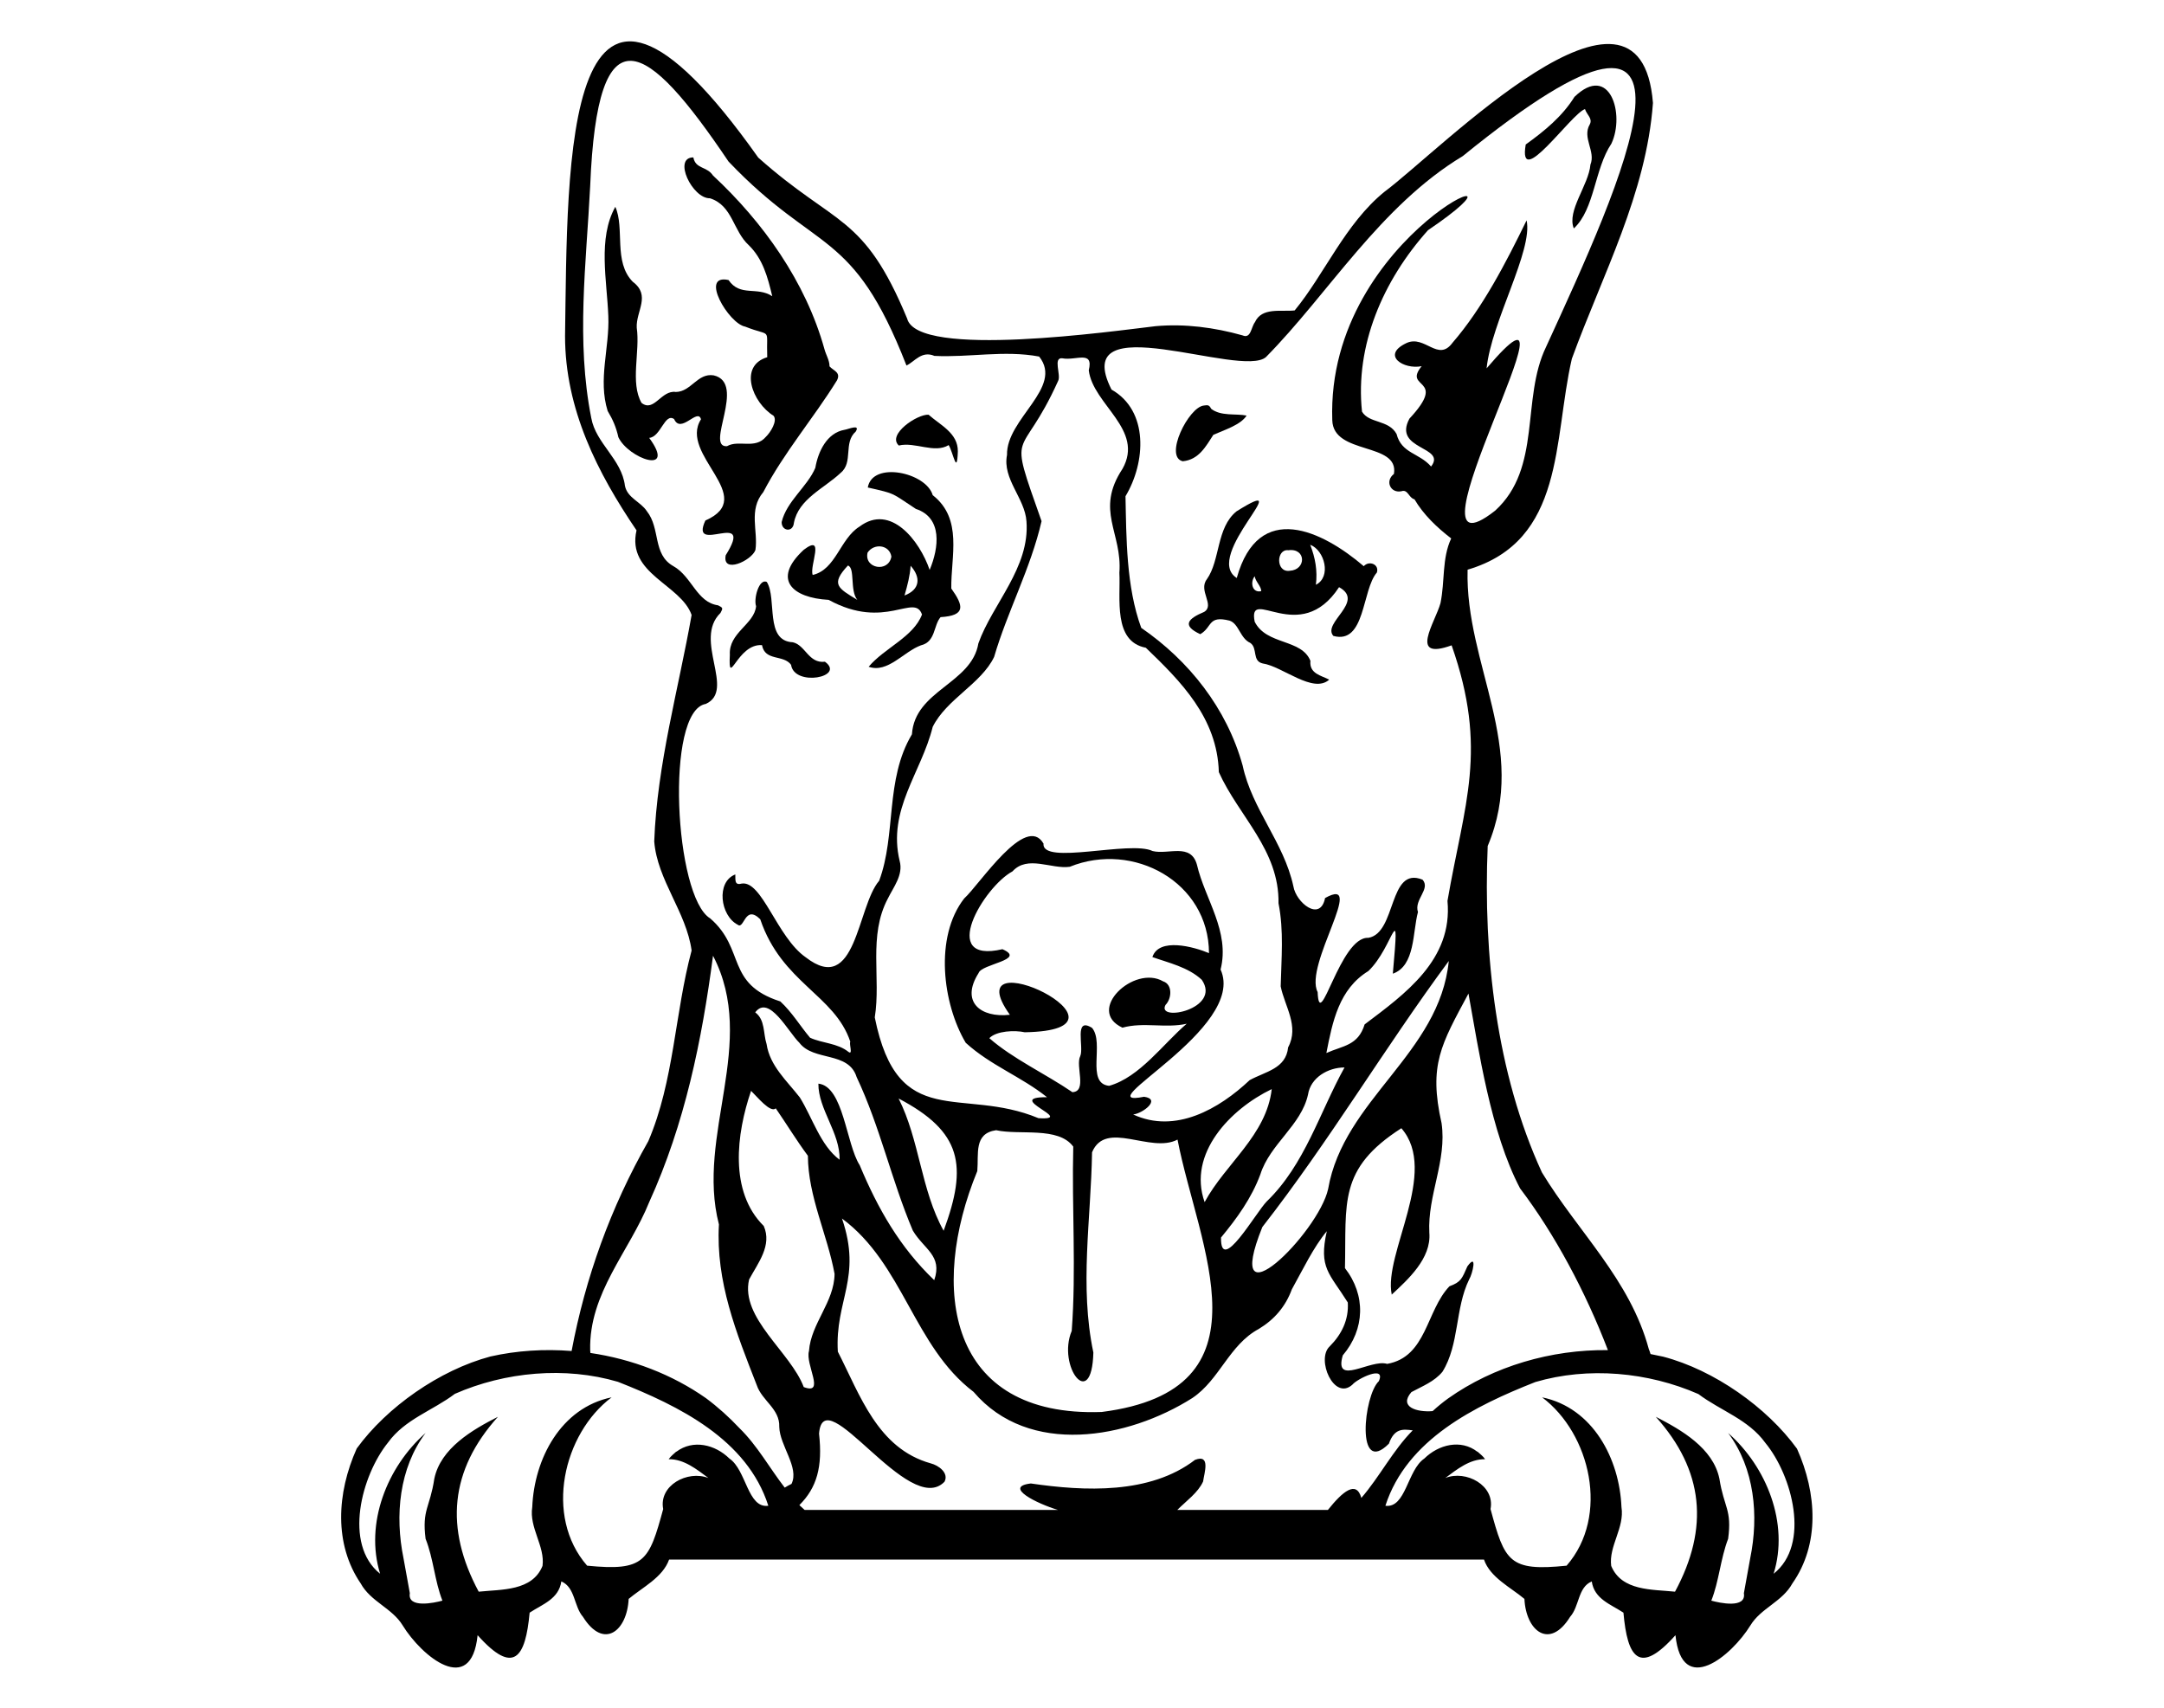 <?xml version="1.0" encoding="utf-8"?>
<!-- Generator: Adobe Illustrator 24.0.1, SVG Export Plug-In . SVG Version: 6.00 Build 0)  -->
<svg version="1.1" id="Layer_1" xmlns="http://www.w3.org/2000/svg" xmlns:xlink="http://www.w3.org/1999/xlink" x="0px" y="0px"
	 viewBox="0 0 990 781.2" style="enable-background:new 0 0 990 781.2;" xml:space="preserve">
<g>
	<path d="M552.1,265c-4,5.2,3.8,11.8-1.2,14.9c-7.4,3.1-10.4,6.2-1.8,10.2c5.6-3.2,3.4-8.7,13.4-6.2c4.3,1.4,4.8,8.1,9.5,10.2
		c3.5,2.4,0.7,8.3,5.7,9.4c9,1.3,23,14,30.4,7.4c-3.6-1.9-9.2-2.7-8.6-8.6c-4.1-10.2-20.1-7.1-25.5-17.9
		c-3.3-16.9,20.6,11.7,38.6-15.8c12.1,6.6-7.9,16.3-2.6,22.3c14.7,4,13-21.1,19.9-29c1.2-3.8-3.6-5.6-6-2.9
		c-18.8-16.1-48.1-30.5-58.1,5.4c-16-10.1,29.5-49-0.1-30.5C556.4,241.4,558.3,256.3,552.1,265z M602,267.5
		c0.8-6.5-0.3-12.4-2.6-18.3C606,251.7,609.2,263.9,602,267.5z M589.4,251.7c8.2-1.1,8.3,9,0.6,9.4C583.6,262,583.8,251,589.4,251.7
		z M574,263.6c0.4,2.5,3,4.6,3,6.8C572.9,271.4,571.8,266.4,574,263.6z"/>
	<path d="M725.1,49.9c0.9,2.7,3.6,4.3,2.2,7c-3.6,6.1,2.8,12.3,0.3,18.4c-0.8,9.4-10.9,21.1-7.6,29.2c9.6-8.9,9.4-27.2,17.2-38.8
		c6.3-13.4-0.7-37-16.9-21.4c-5.6,9-13.7,15.6-22.3,21.8C694.3,87.6,718.8,52,725.1,49.9z"/>
	<path d="M541.1,211c7.4-0.7,10.6-6.9,14-12.1c4.9-2.2,12.5-4.5,15.2-8.8c-4.8-1-11.8,0.4-16.2-3.1c-0.9-1.7-1.4-1.8-3.3-1.5
		C543.8,186.1,532.4,209,541.1,211z"/>
	<path d="M332,254c-1.7,8.7,11.8,2.5,13.6-2.4c1.3-8.7-3.3-18.3,3.6-26.5c9.5-18.2,23-33.8,33.7-51.1c1.9-3.7-1.6-4.4-3.4-6.4
		c0-2.8-1.6-5.2-2.3-7.8c-8.6-31-28.2-58.3-51-79.5c-2.8-4.3-8-2.9-9-8.3c-9.5,0-0.5,18.9,7.6,18.7c10.4,3.3,10.5,14.9,17.8,21.5
		c6.4,6.3,8.6,14.5,10.7,23.3c-7-4.6-14.7,0.4-20-7.4c-13.5-3,0.1,20,7.6,21.3c12.5,5,9.6-0.2,10.1,14c-13.2,4-6.9,20.7,2.9,26.8
		c1.9,2.3-1.4,7.6-3.5,9.6c-5,5.9-12.4,1.2-17.8,4.3c-10.3,0.7,9.1-28.9-6.1-32.4c-7.4-1.2-10.3,7.5-17.3,7.6c-6.7-1-10,9.5-15.7,5
		c-5.3-9.2-0.6-23.5-2.2-34.4c-0.4-7.6,6.6-14.7-1.8-21c-9-9.1-3.6-24.5-8-34.3c-8.1,14.5-3.8,33.8-3.2,50c0.6,14.6-4.8,29-0.3,43.4
		c2.4,4,3.9,7.5,4.9,12c4.6,9.8,26.8,17.6,14.1,0.3c5.3-0.4,7.1-11.6,11.4-8.6c3.1,7,10.8-5.3,12.3,0.1c-10.4,16.2,26.6,35.5,2,46.3
		C315.1,254.5,345.6,232.3,332,254z"/>
	<path d="M393.2,240.9c-8.9,5.5-10.8,19.7-21.4,22.1c-1.6-4.1,5.9-19.1-4.1-11.5c-14.7,13.6-5.2,22,11.4,22.9
		c25.9,14.2,39.2-3.3,42.7,6.7c-3.9,10.3-17.2,15.3-24.4,23.9c8.7,3.1,16.1-7,23.9-9.8c6.8-1.6,5.7-9.1,9-12.9
		c11.6-0.7,10.6-5.1,4.9-13.1c-0.2-14.8,5.4-31.8-8.5-42.7c-3-10.4-27.6-15.7-29.7-3.5c13.3,3,10.6,2.4,22,9.8
		c12.2,4,10.6,17.7,6.3,27.9C420.8,247.5,407.5,230.1,393.2,240.9z M387.9,258.7c3.4,1,0.8,11.4,4.3,15.7
		C383.3,269,379.9,267.3,387.9,258.7z M396.9,252.8c2.9-4.4,10-3.7,10.9,1.8C406.5,262.1,395.2,260.1,396.9,252.8z M413.8,272.4
		c1.4-4.8,2.5-9.1,2.8-13.6C421.4,264.2,420.9,269.7,413.8,272.4z"/>
	<path d="M377.4,302.7c-7.5,0.9-8.9-7.6-14.7-8.9c-13-0.6-7.1-19.9-11.9-27.6c-3.6-1.7-6.1,7.8-4.9,11.1c-0.8,8.3-12.6,12.1-12,22.2
		c-0.8,15.9,3.3-5.2,14.7-4.4c1.4,7.5,9.8,4.2,13.3,9C363.4,314.3,387,309.7,377.4,302.7z"/>
	<path d="M373,214c-3.6,8.6-13.1,15.2-15.4,24.8c-0.1,4.2,5.2,4.9,5.6,0.4c2.1-11,13.9-15.8,21.4-22.9c5.9-4.8,1.1-13.8,6.9-18.9
		c2.2-3.6-3.5-1-5.1-0.8C378.3,198,374.3,206.5,373,214z"/>
	<path d="M434,203.6c2.1,3.4,3.8,14.3,4.2,2.9c0.1-8.4-8-12-13.4-16.8c-5.2-0.3-19.1,9.1-13.6,14.1C418.6,202,427.5,207.6,434,203.6
		z"/>
	<path d="M822.1,662.7c-13.7-18.9-37.9-36-61.2-42.1c-1.9-0.4-3.9-0.8-5.8-1.2c-0.2-0.8-0.5-1.5-0.8-2.3
		c-8.6-31.8-32.4-53.6-48.9-80.8c-20.9-45.4-26.9-99.8-24.8-149.3c18.9-44.8-10.4-83-9.2-126.4c44.7-13.2,39.1-59.3,47.7-96.5
		c14-38.4,34.1-75.6,37.1-117c-5.7-72.4-97.4,21.8-122.8,40.6c-18,14.6-27.5,37.8-41.1,54.3c-6.2,0.7-15-1.6-18.2,5.4
		c-1.8,2.4-1.8,7.7-5.7,6c-12.8-3.6-26.4-5.4-39.7-4.2c-18.3,2.1-109,15.1-113.7-3.5c-20-48.1-32.5-41.9-68.1-73.6
		c-89.9-126.9-87.2,3.1-88.4,81.6c0,33.5,14.9,62.7,32.7,88.9c-4.6,20,20.2,24.6,25.2,38.7c-5.9,33.5-15.8,68.3-17.1,103.6
		c1.4,17.7,14.7,32.3,17.1,49.9c-7.7,28.6-8,59.7-19.8,87.2c-17.3,30.4-28.8,62.5-35.1,96c-12.5-1-25.1-0.2-37.1,2.5
		c-23.3,6.2-47.5,23.2-61.2,42.1c-9.2,20.5-10.4,43.8,1.8,61.7c4.6,8.4,14.4,11.3,19.2,19.2c8.7,14.2,31.4,32.9,34.3,4.5
		c16.6,18.6,21.9,10.2,23.8-10.3c5.9-3.9,13.3-6.2,14.5-14.3c6.4,2.7,5.7,11.4,9.9,16.2c9.5,15.2,20.2,6.5,20.9-8.2
		c6.3-5.3,15.6-9.8,18.5-18h372.8c2.8,8.2,12.2,12.7,18.5,18c0.7,14.7,11.5,23.4,20.9,8.2c4.3-4.8,3.5-13.5,9.9-16.2
		c1.2,8.1,8.6,10.4,14.5,14.3c1.8,20.5,7.2,28.9,23.8,10.3c2.9,28.4,25.6,9.6,34.3-4.5c4.8-7.9,14.6-10.8,19.2-19.2
		C832.5,706.5,831.3,683.2,822.1,662.7z M695.4,543.6c16,21.1,30,47.4,40.2,74c-25.9-0.3-52.2,7.3-73.1,22.1
		c-2.5,1.8-4.8,3.7-7.1,5.8c-7.2,0.6-15.6-1.9-9.7-8.7c5-2.7,10.5-4.8,14.2-9.3c7.8-12.5,5.7-28.9,12.2-42.2c1.6-2.6,3.9-12.5-0.8-6
		c-2.5,5.6-2.8,7.1-8.2,9.1c-10.7,11.2-10.4,32.3-28.5,35.5c-7.5-2.4-24.5,10.5-20.3-3.9c10.2-12,10.6-27.6,1-39.9
		c0.7-29.9-3.2-45.4,25.8-64c17.4,19.9-8.3,57.4-4.4,76.1c7.3-6.8,18.2-16.5,17.2-28.3c-0.9-17.1,8.1-32.9,5.6-50.1
		c-6-26.7-0.2-36,12.3-59.3C676.5,480.3,681.9,517.9,695.4,543.6z M384.1,530.5c-8.7-6.4-12.5-19.4-18.2-28.5
		c-5.9-7.6-13.7-14.4-15.2-24.4c-1.6-5-0.6-11.1-5.2-14.5c6.3-8.4,15.2,9.1,20.2,13.9c6.5,8.6,22.5,3.8,26.2,15.7
		c10.8,22.9,15.9,47.1,25.7,70.2c5.1,8.6,13.7,11.4,9.8,22.7c-15.7-15-25.8-32.7-34.1-52.6c-6.2-9.6-7.4-36.1-18.9-37.3
		C374.3,507.4,384.4,518.2,384.1,530.5z M367.7,634.5c-6-16-29.1-31.6-25-49.2c4.1-7.6,10.6-15.6,6.7-24.5
		c-15.9-15.7-12.5-42.2-5.8-61.8c2.8,2.7,8.9,10.3,11.3,8c4.9,7.1,9.5,14.7,14.7,21.7c0.1,18.7,8.9,36,12.2,54
		c-0.1,12.9-10.8,22.7-11.7,35.3C368.3,624.2,377.8,638.3,367.7,634.5z M411.1,502.5c28.9,15.2,31.7,30.5,20.6,60.5
		C421.3,544.3,420.7,521.5,411.1,502.5z M447.1,535.7c0.7-7.9-1.7-17.2,8.6-18.7c10.7,2.4,28.4-1.8,35.3,7.5
		c-0.7,28,1.4,56.3-0.7,84.3c-6.8,16.2,9.2,37.2,9.9,9.9c-6.4-30.4-1.1-60.8-0.6-91.6c6.3-15,26.7,0.7,39.1-5.8
		c9.5,49,44.5,114.5-34.7,124.6C433.5,648.4,425,589.4,447.1,535.7z M462,464.2c-13.4,1.5-22.7-5.9-14.3-19.1
		c1.3-4.2,22.1-6,10.9-10.9c-29.6,6.9-8.6-28.5,4.6-35.6c6.9-7.6,17.8-0.9,26.2-2.1c29.1-11.8,63.6,7,63.7,39.5
		c-6.9-2.9-22.9-7.3-25.9,1.8c7.3,2.6,16.4,4.6,22.6,10.4c9.2,13.4-20.9,19.5-16.6,11.5c2.9-2.9,3.3-9.4-1.1-10.8
		c-13.3-7.7-35.6,13.3-18.6,21.2c9.7-2.7,19.7,0.4,29.4-1.8c-10.6,9-21.5,24.5-35.5,28.4c-10.8-1.1-2-19.6-7.8-26.5
		c-8.5-5.3-3.6,8.8-5.4,12.9c-2.3,4.5,3.3,16.2-3.6,16.5c-12.3-8.4-27.3-15.3-38-24.7c3.3-3.4,11.7-3.7,16.2-2.7
		C527.6,471.2,435.8,427.5,462,464.2z M551.1,549.9c-7.9-22.2,11.8-42.6,30.7-51.7C579.4,519.3,560.6,532.3,551.1,549.9z
		 M558.6,566.1c7.3-8.8,14-18.1,18-28.9c4.4-13.9,18.7-22.4,21.8-36.5c1.2-7.8,9.2-12.4,16.7-12.4c-11.4,20.5-18.1,44.4-35.6,61.3
		C574.5,554.7,558.3,583.4,558.6,566.1z M577.5,561.3c30.6-39.2,55.8-81.8,85.3-121.7c-4.2,42.4-48.1,63.3-55.2,104.3
		C603.2,564,558.7,608,577.5,561.3z M579.2,163.3c28.6-29,52.3-69.2,90-91.9c126.3-102.6,71.3,14.8,38.1,87.3
		c-11.5,23.8-1.8,55.3-23.3,74.9c-47.2,37.1,46-123.7-3.9-65.1c2.2-21.4,21.3-53.9,18.3-67.7c-9.3,19.1-20.2,40.2-33.9,56
		c-6.6,9-12.6-3.7-21,0.1c-11.9,5.6-1.3,12.3,6.9,10.6c-8.8,10.8,12.3,4.8-5.6,24c-7.8,14.4,17.2,12.6,9.9,21.9
		c-5.5-6.3-13.5-5.9-15.8-14.9c-3.7-6.6-12.5-4.7-15.8-10.2c-3.2-30.2,9.5-59.9,30.2-83c59.4-40.2-46.8,0.3-43.8,86.9
		c0.4,16.1,30.7,9.9,28.2,24.6c-4.2,3.2-1.6,9,3.5,7.9c2.9-1,3.3,3.1,5.9,3.7c4.1,7,10.3,12.9,16.8,17.9c-4.3,9.2-2.8,19.4-4.9,29.6
		c-2.4,8.8-14.8,26.5,5.1,19.3c16.8,47.9,5.8,72.3-1.9,116.9c2.5,27-19.5,42.6-37.9,56.5c-3,9.8-10,9.7-17.5,13.1
		c2.8-14.4,5.8-29.3,19.2-37.5c11.6-11,14.5-35.8,11.2,1.2c10.3-3.6,9-19,11.5-28.2c-1.9-5.7,5.9-10.5,2.1-14.8
		c-15.7-6.4-11.8,24.4-24.8,26.6c-13-0.7-22.4,44.2-23.2,24.8c-6.4-12.3,22.7-53.8,3.4-43c-2.2,11.1-13.3,2.1-14.5-5.4
		c-4.4-20.2-18.9-35.1-23.2-55.2c-7.3-26.3-24.6-48-46.4-63c-6.9-18.8-6.8-41.2-7.2-60.2c9.3-15.5,10.7-39.1-6.4-48.8
		C488.6,138.9,568,173.4,579.2,163.3z M486,163.9c6.2,1.2,14.4-3.9,12.1,5.5c1.9,15.7,25.6,27.1,15.4,45.1
		c-12.6,19.1,0,29.1-1.4,47.5c0.6,11.7-3,31.4,12.1,34.3c15.9,15.3,32.7,32,33.4,56.9c9.1,20.2,27.7,35.6,27.3,60
		c2.5,12.6,1.3,25.3,1,38c1.8,9.1,8.6,18.2,3.4,27.9c-1,9.8-10.3,11-17.6,15c-13.9,13.1-33.9,24.7-53.3,15.7c4.3-0.4,13-7,5-8.1
		c-27.9,5.5,47.3-31.1,35-58.2c4.4-17.4-7.2-32.3-10.8-47.9c-2.8-10.2-13.1-4.5-20.3-6.3c-10.1-5-50.8,6.7-49.9-3.4
		c-8.1-14-29.3,18.8-36.3,25.1c-13.7,17.6-9.9,48.1,0.7,66c11.4,10.4,25.3,15.4,37.2,24.9c-20.5-0.1,13.9,10.7-3.9,9.6
		c-35.3-14.7-64.3,6.6-74.9-46.1c2.9-18.1-3.1-37.3,6-54.4c2.6-5.3,7.1-10.8,5.4-17.1c-5.7-23.5,9.9-40.4,15.1-61.4
		c6.3-12.7,22.2-19.7,28.1-32c6-20.6,16.8-40.7,21.7-62.1c-15.9-45.1-9.8-25.6,7.6-64.2C485.5,171.5,481.6,163.4,486,163.9z
		 M322.9,322c13.8-6.3-5.9-29.3,6.7-41.6c1.2-2.2,1.2-2.4-1.1-3.5c-9.8-1.4-11.9-13.1-20.4-17.9c-9.7-5.4-5.8-17.2-12.2-25.2
		c-2.8-4.3-8.9-6-10-11.6c-1.5-12.2-13.3-19.3-15.4-31c-7-35.2-2.3-70.6-0.5-106c3.3-82.2,25.8-67,63.3-11.3
		c40.6,42.6,56.7,30,81.4,93.3c3.8-1.8,6.9-6.9,12.8-4.4c15.9,0.8,31.9-2.7,47.9,0.3c11.3,14.2-15.1,28.4-14.7,45
		c-2.2,11,8.2,19.8,8.9,30.4c1.6,21.2-15.6,37.8-22,55.8c-3.1,18.5-29.1,21.4-30.4,41.6c-12.4,20.7-7.1,45.9-15,67
		c-10.2,11.9-10.4,53-33.6,35c-13.2-9.2-20-35.4-29.4-33.7c-3.3,0.9-2.7-1.9-2.8-4.2c-8.9,3.4-6.9,18.9,1.1,23
		c3,2.4,3.2-9.5,10.3-2.5c9.9,29.2,34,34.5,41.2,56c-0.6,1.2,1.3,6.2-0.8,4.7c-5.1-4.1-11.9-3.9-17.6-6.5
		c-4.5-5.3-8.2-11.6-13.6-16.6c-25.2-8.1-15.8-23.9-32.1-38C308.6,410.3,304.1,325.1,322.9,322z M351.5,688.8
		c-9.5,1.3-10-16.3-17.8-21.6c-6.5-6.4-16.6-8.9-24.3-3.1c0,0,0-0.1,0-0.1c-1.2,1.1-2.5,2.1-3.5,3.5c7-0.1,12.8,4.6,18.2,8.6
		c-9.6-3.7-22.8,3.4-20.7,14.2c0,0,0-0.1,0-0.1c0,0.1,0,0.1,0,0.2c0,0,0,0,0-0.1c-6.5,23.9-8.5,28.5-34.8,25.9
		c-19.8-22.7-10.9-60.4,11.2-77c-23.3,4.8-35.4,28.2-36.3,50.2c-1.5,9.4,5.9,17.9,4.7,26.9c-4.7,11.6-18.7,10.7-29.2,11.8
		c-15.6-29.1-13.2-55.5,8.8-80c-11.8,6-26.2,14.4-29.1,28.3c-2,13.3-5.7,14.1-4,27.5c3.6,9,4.2,19.5,7.7,28.3
		c-3.6,1-16.1,3.7-14.9-3.4c0,0-2.9-16-2.9-16c-4-19.5-2-41.2,10.1-57.3c-17.6,15.5-27.9,41.4-20.8,64.4c-16.9-13.5-8.5-45,3.6-60
		c7.7-10.7,20.6-14.7,30.6-22.3c23-10.1,50.5-12.6,74.6-5.5C310.6,643.1,341.8,658.4,351.5,688.8
		C351.5,688.8,351.5,688.8,351.5,688.8z M338.3,653.3c-4.7-5-9.8-9.6-15.3-13.7c-15.5-10.9-33.9-17.9-52.9-20.7
		c0-0.4-0.1-0.8-0.1-1.3c-0.6-26.1,17.9-45.1,27-67.7c16.3-35.8,24.1-73.9,29.2-112.7c20.7,39.8-7.9,81.9,2.7,122.9
		c-1.5,26.2,8,49.7,17.3,73.5c2.4,7.2,10.6,10.8,10.3,19.1c0.2,8.6,9.3,18.6,5.6,26.1c-1.1,0.5-2.1,1.1-3.1,1.7
		C352.1,671.6,346.5,661.3,338.3,653.3z M607.5,690.7h-68.9c4.2-4.2,9.5-7.9,11.8-13c0.5-3.8,3.6-12.7-3.7-9.9
		c-20.6,15.8-50.5,14.4-75.1,10.8c-12.9,1.5,3,9.3,12.4,12.1H368.1c-0.8-0.7-1.6-1.5-2.4-2.2c8-8,10.7-17.5,9-32.7
		c2.1-25.6,41.2,38.8,57.4,22c2.1-4-2.7-7.5-6.3-8.4c-24.3-6.8-32.3-31.2-42.5-51.1c-1.4-23.5,11.2-33.7,1.9-60.9
		c28.1,20.8,32.8,58.5,60.2,79.3c25.3,29.7,70.6,21.5,100.1,2.8c12.5-8.4,16.8-24.3,30.4-31.6c7.1-4.3,12.2-10.2,15.1-18.1
		c4.9-8.8,9.9-19.3,16-26.6c-3.8,16.9,1.2,19.2,9.6,32.6c0.5,7.9-2.8,14.6-8.3,20.1c-6.3,5.9,2,25.1,10.4,17.5
		c2.2-2.7,15.5-9.2,12.1-1.6c-7,6.6-10.6,43.8,4.6,28.6c2.5-7.1,6.4-6.7,10.9-6.1c-9.1,9.2-15.1,21.2-23.5,30.9
		C620.5,677,614.2,682.3,607.5,690.7z M811.4,719.9c7.2-23-3.2-48.9-20.8-64.4c12.1,16.2,14.1,37.8,10.1,57.3c0,0-2.9,16-2.9,16
		c1.2,7.2-11.3,4.4-14.9,3.4c3.5-8.7,4.2-19.2,7.7-28.3c1.8-13.4-1.9-14.2-4-27.5c-2.9-14-17.4-22.3-29.1-28.3
		c22,24.5,24.5,50.9,8.8,80c-10.4-1.1-24.4-0.2-29.2-11.8c-1.2-9,6.2-17.5,4.7-26.9c-0.9-22-13-45.4-36.3-50.2
		c22.1,16.6,31,54.3,11.2,77c-26.3,2.7-28.3-1.9-34.8-25.9c0,0,0,0,0,0.1c0-0.1,0-0.1,0-0.2c0,0,0,0.1,0,0.1
		c2.1-10.8-11.2-18-20.7-14.2c5.4-4,11.2-8.7,18.2-8.6c-0.9-1.4-2.3-2.4-3.5-3.5c0,0,0,0.1,0,0.1c-7.6-5.9-17.8-3.3-24.3,3.1
		c-7.8,5.3-8.4,22.8-17.8,21.6c0,0,0,0,0,0c9.8-30.4,41-45.7,68.6-56.6c24.1-7.1,51.6-4.6,74.6,5.5c10.1,7.6,22.9,11.6,30.6,22.3
		C819.9,674.9,828.4,706.5,811.4,719.9z"/>
</g>
</svg>
